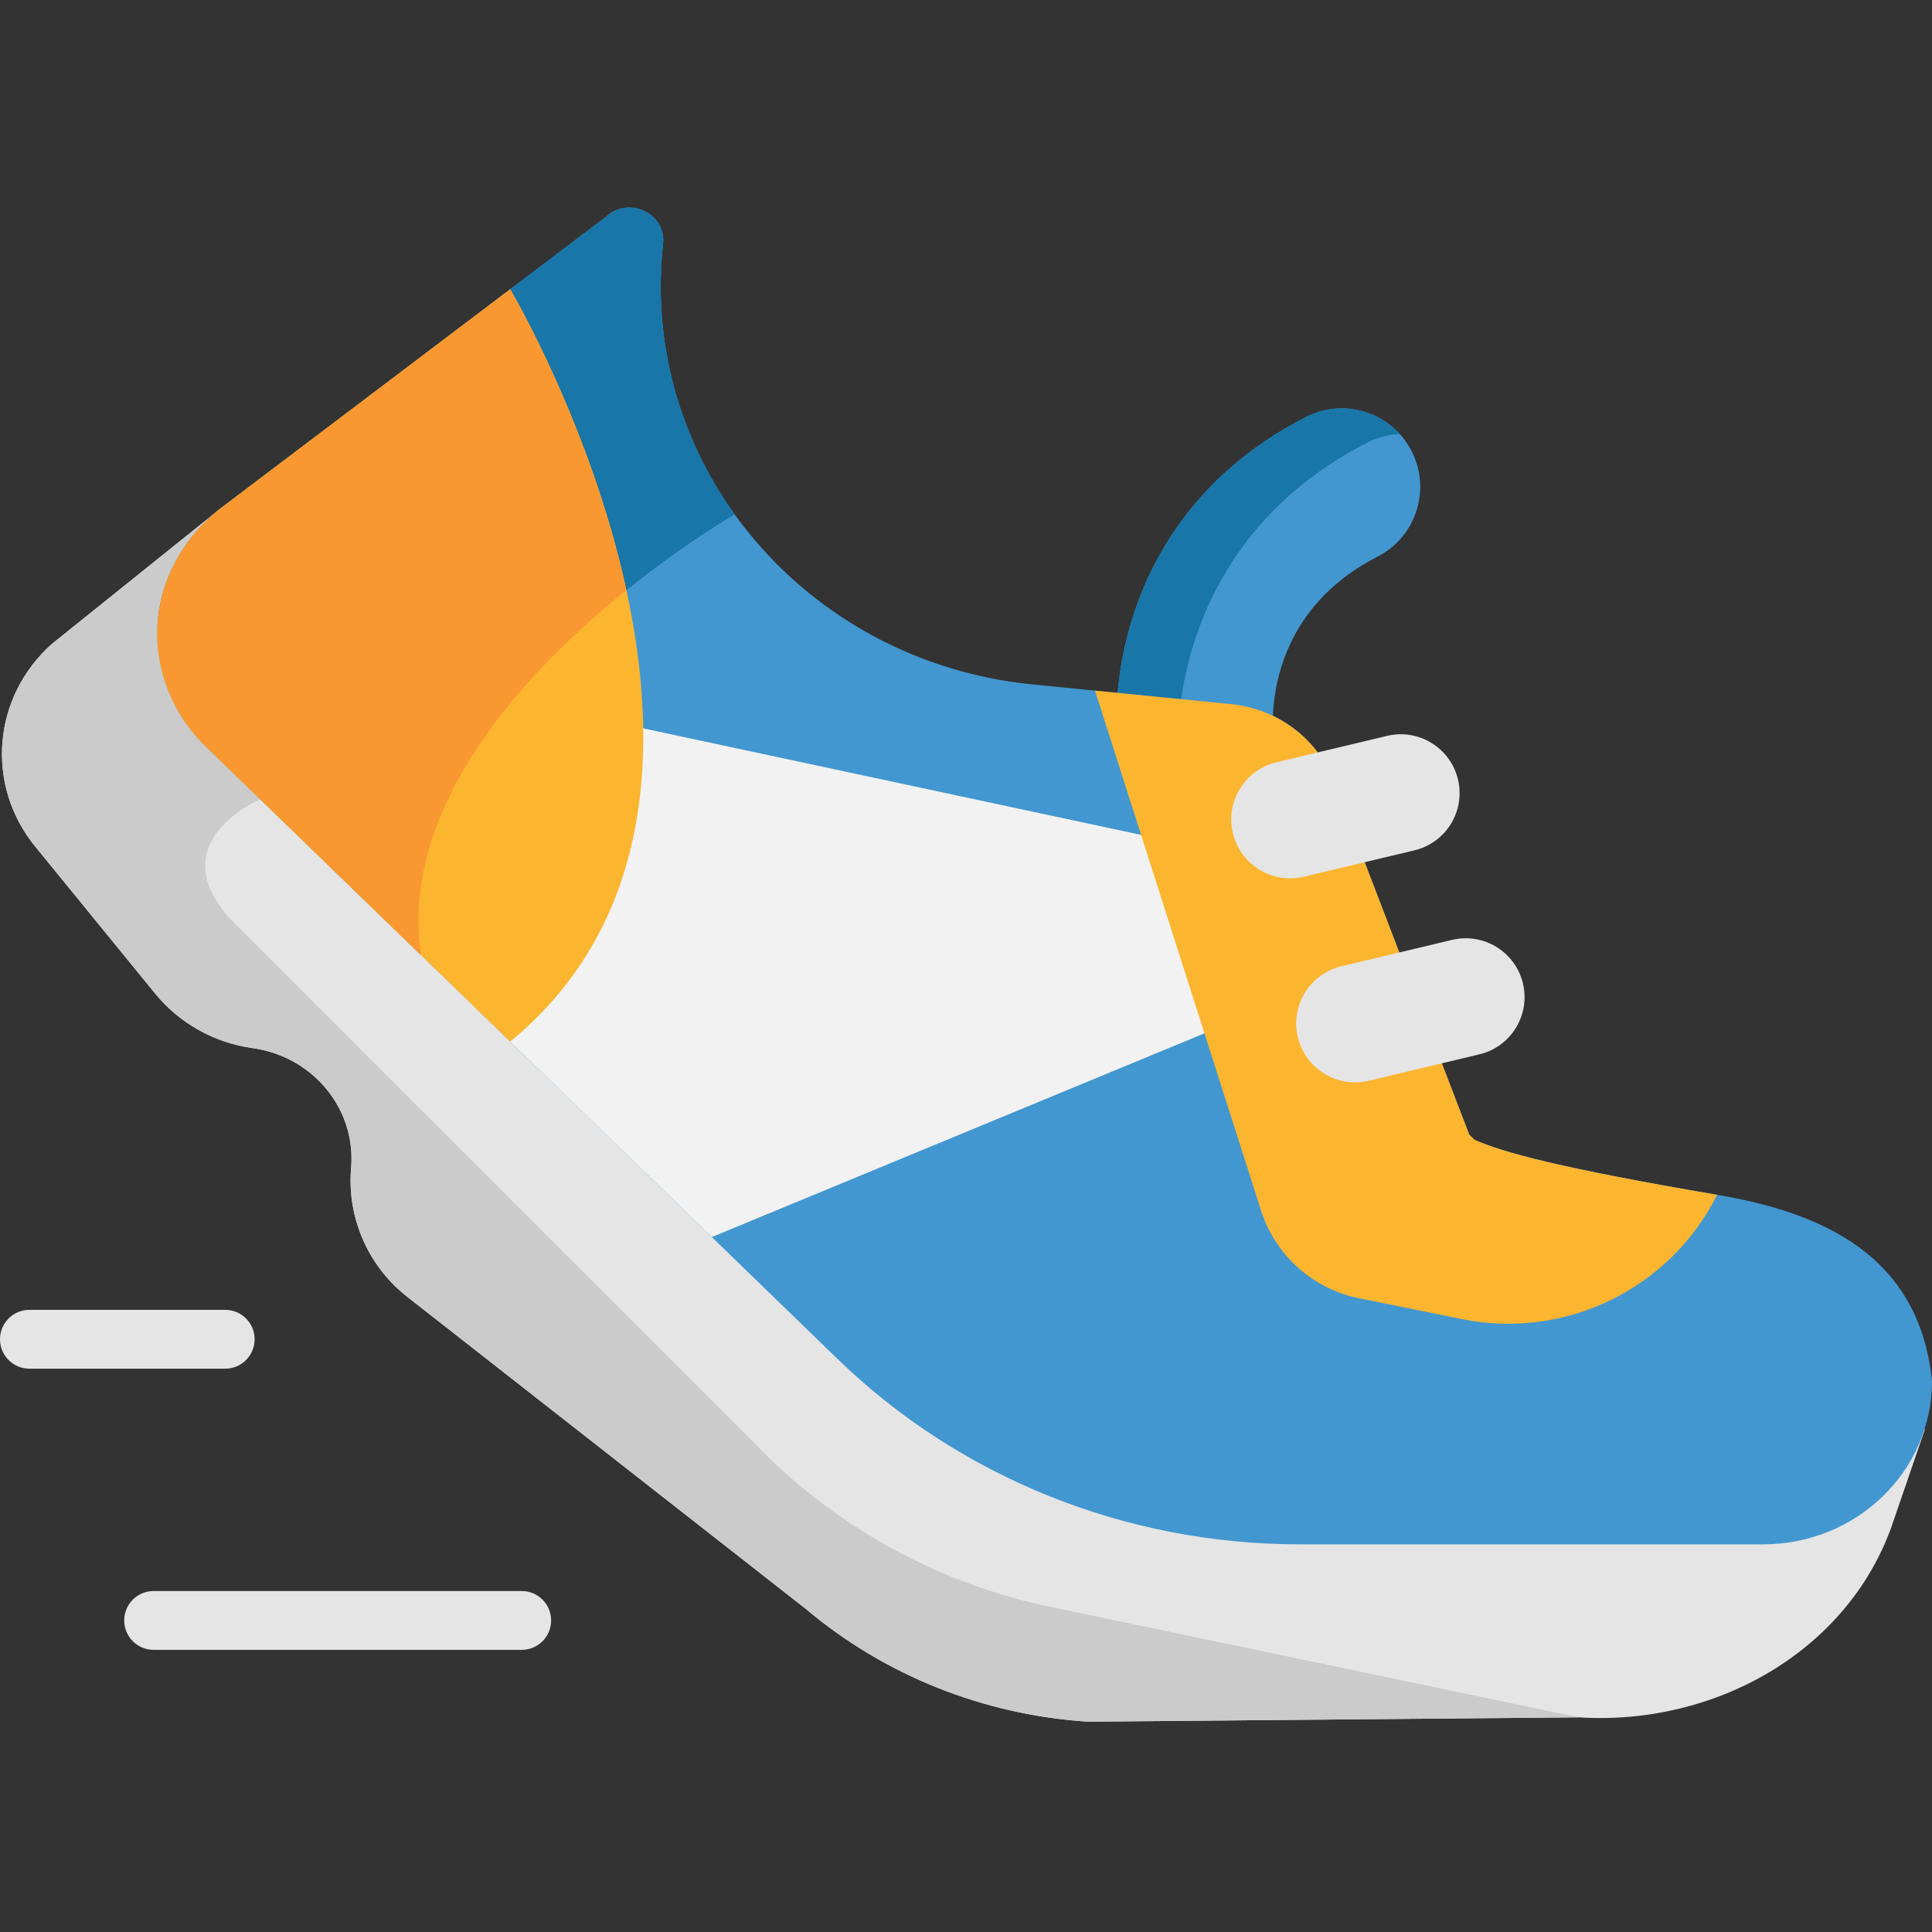 <svg xmlns="http://www.w3.org/2000/svg" height="512pt" viewBox="0 -55 512 512" width="512pt"><rect x="0" y="-55" width="512" height="512" fill="#333333" stroke="none"/><path d="m309.176 152.25-12.996-23.637c.43-4.832 1.293-10.344 2.871-16.195 4.688-17.383 16.652-41.375 47.062-56.918 10.23-5.23 22.746-1.176 27.977 9.055 5.227 10.219 1.172 22.746-9.047 27.977-23.305 11.902-27.289 31.988-27.715 42.152zm0 0" fill="#4297d0"></path><path d="m370.938 60.012c-2.898.125-5.82.863-8.574 2.266-30.41 15.543-42.375 39.535-47.062 56.918-1.582 5.852-2.445 11.363-2.871 16.195l6.07 11.043-9.324 5.82-12.996-23.641c.43-4.832 1.293-10.344 2.871-16.195 4.688-17.383 16.652-41.375 47.062-56.918 8.547-4.367 18.672-2.258 24.824 4.512zm0 0" fill="#1876a9"></path><path d="m510.109 323.84-8.922 25.977c-11.934 32.945-46.75 52.605-82.801 50.297l-129.992 1.152c-27.652-1.766-53.945-12.254-74.82-29.867l-105.641-82.719c-9.535-7.465-15.031-18.859-15.031-30.836 0-1.121.051-2.254.145-3.387.07-.832.102-1.652.102-2.477 0-14.562-11.082-27.141-26.27-29.23-10.113-1.406-19.336-6.57-25.793-14.484l-31.738-38.898c-13.297-16.27-11.371-39.691 4.418-53.738l45.203-36.293 39.473 21.398zm0 0" fill="#e5e5e5"></path><path d="m418.387 400.113-129.992 1.152c-27.652-1.766-53.945-12.254-74.82-29.867l-105.641-82.719c-9.535-7.465-15.031-18.859-15.031-30.836 0-1.121.051-2.254.145-3.387.07-.832.102-1.652.102-2.477 0-14.562-11.082-27.141-26.27-29.23-10.113-1.406-19.336-6.57-25.793-14.484l-31.738-38.898c-13.297-16.27-11.371-39.691 4.418-53.738l45.203-36.293 39.473 21.398-29.473 56.105s-28.035 11.672-6.363 33.348c15.273 15.273 94.117 94.117 139.355 139.355 20.898 20.898 47.43 35.242 76.355 41.289zm0 0" fill="#cbcbcb"></path><path d="m512 311.031c0 11.945-5.012 22.746-13.109 30.574-8.098 7.816-19.285 12.66-31.645 12.66h-122.93c-45.879 0-89.875-17.652-122.27-49.047l-110.465-107.066v-.012l-56.988-55.23c-8.172-7.914-12.477-18.141-12.883-28.496-.539-13.652 6.125-26.645 17.258-35.078l101.473-76.773c5.988-5.777 16.176-1.078 15.281 7.059-.414 3.816-.621 7.602-.621 11.355 0 22.184 7.184 43.078 19.594 60.348 17.645 24.555 45.859 41.789 79.051 45.074l52.449 5.188c12.328 1.219 22.871 9.098 27.184 20.324l36 93.805 1.406 1.352c7.734 3.398 22.797 7.492 64.277 14.562 27.34 4.668 53.547 15.676 56.938 49.402zm0 0" fill="#4297d0"></path><path d="m111.582 198.141-56.988-55.23c-8.172-7.914-12.477-18.141-12.883-28.496-.539-13.652 6.125-26.645 17.258-35.078l101.473-76.773c5.988-5.777 16.176-1.078 15.281 7.059-.414 3.816-.621 7.602-.621 11.355 0 22.184 7.184 43.078 19.594 60.348 0 0-92.387 52.977-83.113 116.816zm0 0" fill="#1876a9"></path><path d="m342.508 209.199-153.871 63.633-134.043-129.93c-8.18-7.91-12.477-18.141-12.879-28.492-.055-1.312-.043-2.621.039-3.922l260.648 55.766zm0 0" fill="#f2f2f2"></path><path d="m455.059 261.633c-12.539 25.004-40.273 38.496-67.676 32.938l-27.27-5.531c-12.215-2.484-22.121-11.363-25.918-23.234l-44.004-137.777 36 3.566c12.34 1.215 22.871 9.094 27.184 20.324l36.004 93.801 1.402 1.352c7.734 3.398 22.797 7.496 64.277 14.562zm0 0" fill="#fcb52f"></path><path d="m135.211 221.043-23.629-22.902-56.98-55.23c-8.18-7.914-12.473-18.141-12.891-28.496-.531-13.652 6.125-26.645 17.258-35.078l76.242-57.676s21.301 35.98 30.793 79.746c8.836 40.703 7.453 88.148-30.793 119.637zm0 0" fill="#fcb52f"></path><path d="m111.582 198.141-56.98-55.23c-8.18-7.914-12.473-18.141-12.891-28.496-.531-13.652 6.125-26.645 17.258-35.078l76.242-57.676s21.301 35.98 30.793 79.746c-26.258 21.137-60.223 56.805-54.422 96.734zm0 0" fill="#f99830"></path><g fill="#e5e5e5"><path d="m341.867 177.773c-7.055 0-13.449-4.816-15.156-11.98-1.996-8.375 3.176-16.785 11.551-18.785l29.332-6.992c8.379-2 16.789 3.172 18.785 11.551 2 8.375-3.172 16.785-11.551 18.785l-29.332 6.996c-1.215.289-2.434.426-3.629.426zm0 0"></path><path d="m359.082 231.84c-7.051 0-13.445-4.82-15.152-11.98-2-8.379 3.176-16.789 11.551-18.785l29.332-6.996c8.375-2 16.789 3.172 18.785 11.551 2 8.379-3.176 16.789-11.551 18.785l-29.332 6.996c-1.215.289-2.434.43-3.633.43zm0 0"></path><path d="m138.258 382.23h-97.543c-4.309 0-7.797-3.492-7.797-7.797 0-4.309 3.488-7.797 7.797-7.797h97.543c4.305 0 7.797 3.488 7.797 7.797 0 4.305-3.492 7.797-7.797 7.797zm0 0"></path><path d="m59.68 307.715h-51.883c-4.309 0-7.797-3.488-7.797-7.797 0-4.305 3.488-7.797 7.797-7.797h51.883c4.309 0 7.797 3.492 7.797 7.797 0 4.309-3.488 7.797-7.797 7.797zm0 0"></path></g></svg>